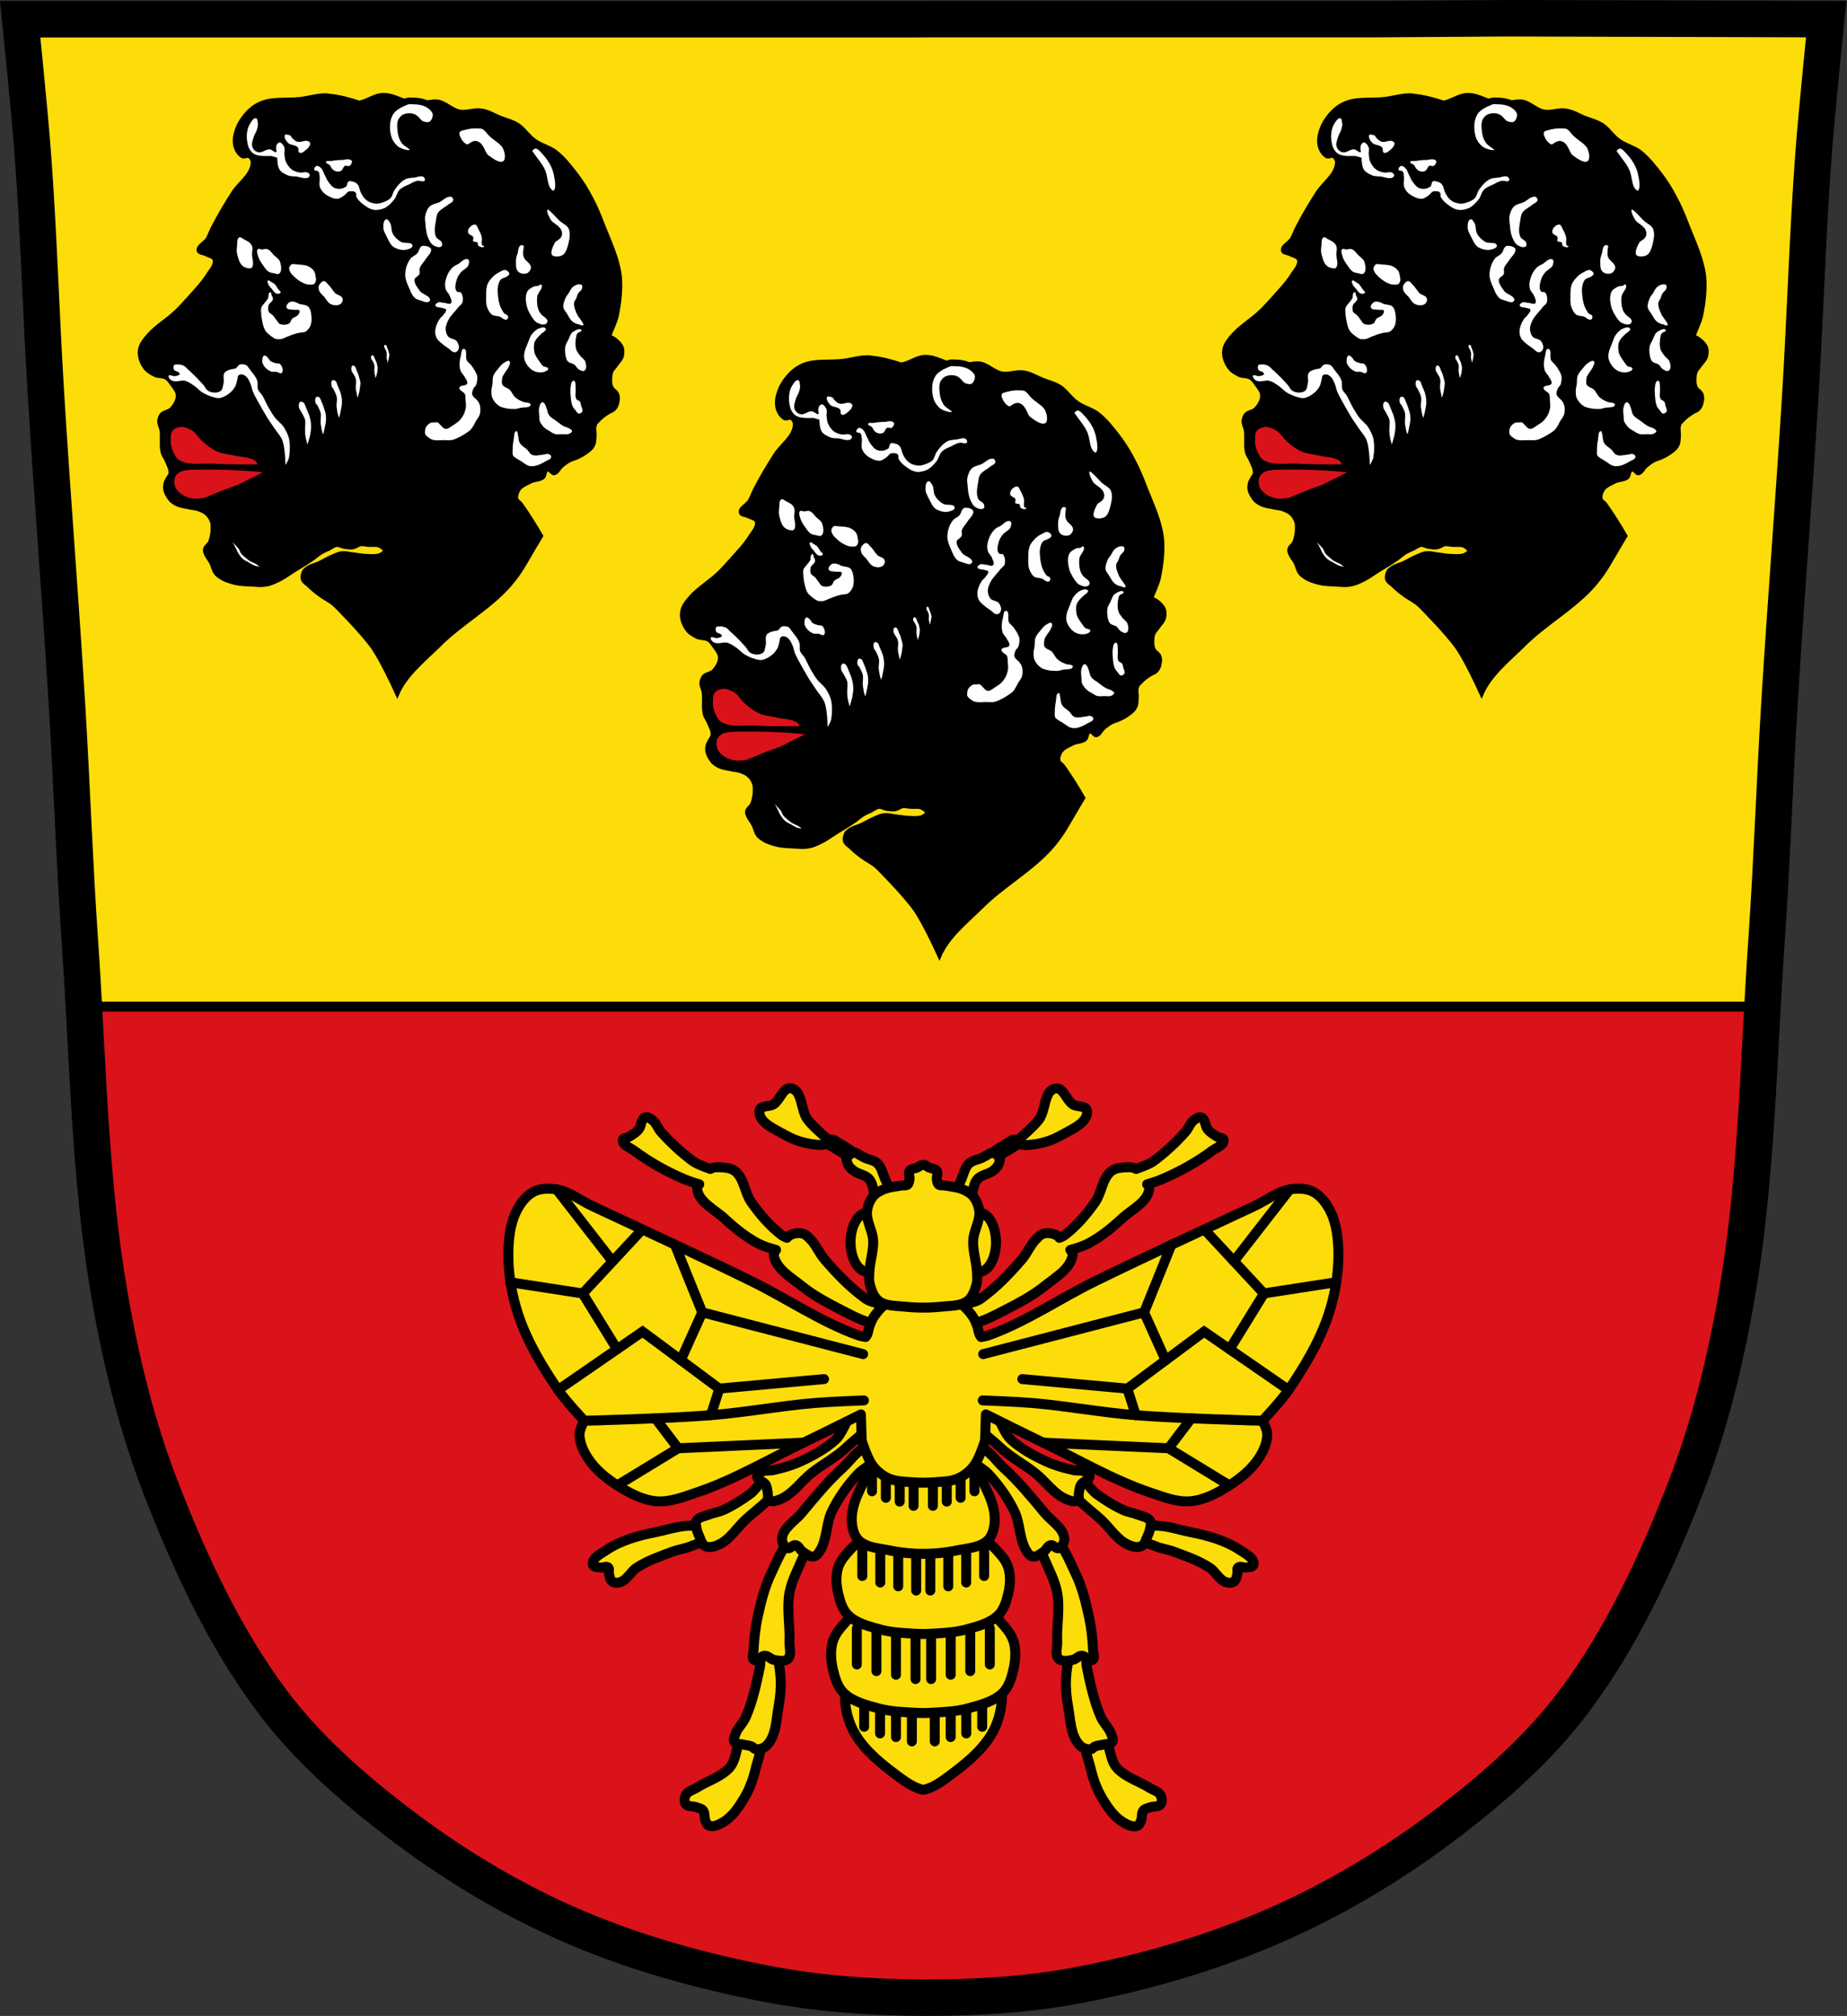 <?xml version="1.0"?>
<svg xmlns="http://www.w3.org/2000/svg" xmlns:xlink="http://www.w3.org/1999/xlink" viewBox="0 0 557 608">
<rect x="0" y="0" width="557" height="608" fill="#333333" stroke="none"/>
<g transform="translate(-65.4 -342.5)">
<path fill="#fcdd09" d="m520.2 348l-40.29.273h-133.8l-4.529.025h-270.1s2.842 27.45 3.861 41.21c1.745 23.58 2.422 47.23 3.861 70.83 1.938 31.78 4.497 63.53 6.434 95.31 1.439 23.6 2.225 47.24 3.861 70.83 2.473 35.67 2.859 71.66 8.983 106.9 3.424 19.7 8.205 39.31 15.44 57.94 8.738 22.49 19.05 44.86 33.48 64.18 10.41 13.94 23.7 25.67 37.49 36.26 15.79 12.12 32.98 22.69 51.18 30.75 19.24 8.531 39.79 14.29 60.46 18.29 15.56 3.01 31.5 4.134 47.34 4.188 15.74.054 31.61-.866 47.07-3.841 20.75-3.993 41.28-10.04 60.58-18.66 18.17-8.112 35.41-18.63 51.2-30.75 13.79-10.59 27.09-22.32 37.49-36.26 14.44-19.33 24.75-41.69 33.48-64.18 7.238-18.63 12.02-38.27 15.44-57.96 6.124-35.23 6.51-71.21 8.983-106.9 1.635-23.59 2.422-47.23 3.861-70.83 1.938-31.78 4.497-63.51 6.434-95.29 1.439-23.6 2.115-47.25 3.861-70.83 1.018-13.76 3.861-41.21 3.861-41.21l-96.02-.273"/>
<g stroke="#000">
<path stroke-linejoin="round" d="m90.7 646.1c1.61 29.2 2.791 58.48 7.793 87.25 3.424 19.7 8.206 39.31 15.44 57.94 8.738 22.49 19.05 44.86 33.48 64.19 10.41 13.94 23.7 25.67 37.49 36.26 15.79 12.12 32.98 22.69 51.18 30.75 19.24 8.531 39.79 14.29 60.46 18.29 15.56 3.01 31.5 4.134 47.34 4.188 15.74.054 31.61-.865 47.07-3.84 20.75-3.993 41.28-10.05 60.58-18.66 18.17-8.112 35.41-18.63 51.2-30.75 13.79-10.59 27.08-22.32 37.49-36.26 14.44-19.33 24.75-41.69 33.48-64.18 7.238-18.63 12.02-38.27 15.44-57.96 4.999-28.76 6.181-58.02 7.789-87.21h-506.3z" stroke-linecap="round" stroke-width="3" fill="#da121a"/>
<path stroke-width="11" fill="none" d="m520.2 348l-40.29.273h-133.8l-4.529.025h-270.1s2.842 27.45 3.861 41.21c1.745 23.58 2.422 47.23 3.861 70.83 1.938 31.78 4.497 63.53 6.434 95.31 1.439 23.6 2.225 47.24 3.861 70.83 2.473 35.67 2.859 71.66 8.983 106.9 3.424 19.7 8.205 39.31 15.44 57.94 8.738 22.49 19.05 44.86 33.48 64.18 10.41 13.94 23.7 25.67 37.49 36.26 15.79 12.12 32.98 22.69 51.18 30.75 19.24 8.531 39.79 14.29 60.46 18.29 15.56 3.01 31.5 4.134 47.34 4.188 15.74.054 31.61-.866 47.07-3.841 20.75-3.993 41.28-10.04 60.58-18.66 18.17-8.112 35.41-18.63 51.2-30.75 13.79-10.59 27.09-22.32 37.49-36.26 14.44-19.33 24.75-41.69 33.48-64.18 7.238-18.63 12.02-38.27 15.44-57.96 6.124-35.23 6.51-71.21 8.983-106.9 1.635-23.59 2.422-47.23 3.861-70.83 1.938-31.78 4.497-63.51 6.434-95.29 1.439-23.6 2.115-47.25 3.861-70.83 1.018-13.76 3.861-41.21 3.861-41.21l-96.02-.273z"/>
<g stroke-linejoin="round" transform="matrix(0.579 0 0 0.578 310.2 628)" stroke-linecap="round" stroke-width="5.19" fill="#fcdd09">
<path d="m127.7 73.96c-.234-.013-.48.002-.732.045-6.082 1.033-4.951 11.43-8.689 16.34-3.577 4.695-12.86 12.17-12.86 12.17s4.38 1.175 6.605 1.045c6.01-.35 12.15-1.896 17.38-4.867 5.56-3.157 15.04-6.918 13.91-13.21-.467-2.606-5.079-1.689-7.301-3.129-3.226-2.091-4.794-8.199-8.309-8.389zm-214 15.06c-.166.015-.331.051-.492.111-2.232.838-1.842 4.484-3.391 6.297-1.384 1.621-3.26 2.776-5.086 3.875-.99.596-2.957.313-3.148 1.453-.463 2.759 3.814 4.137 6.05 5.813 7.819 5.846 16.47 10.64 25.43 14.53 2.701 1.172 5.504 2.124 8.35 2.912-.565.371-1.063.838-1.084 1.445-.257 7.263 8.965 11.52 14.29 16.47 5.24 4.869 10.89 9.461 17.2 12.84 2.999 1.605 6.303 2.56 9.584 3.498-.044.048-.098.083-.139.135-.684.859-1.216 2.079-.969 3.148 1.624 7.01 9.172 11.22 14.77 15.74 6.595 5.32 14.29 9.15 21.8 13.08 4 2.094 8.08 4.115 12.35 5.57 2.984 1.016 6.393 3.609 9.203 2.18 2.419-1.23 4.083-4.96 3.148-7.508-1.715-4.678-9.256-3.9-13.32-6.781-8.106-5.746-15.07-13.06-21.56-20.59-2.836-3.292-4.437-7.582-7.508-10.66-1.187-1.188-2.47-2.579-4.117-2.906-2.516-.5-5.564.021-7.508 1.695-.188.162-.324.359-.439.57-1.06-.409-2.087-.865-2.951-1.539-6.127-4.78-11.32-10.81-15.74-17.2-3.35-4.838-3.581-11.84-7.992-15.74-1.608-1.42-3.915-2.033-6.05-2.18-2.283-.156-5.506-.567-7.201.75-3.286-1.306-6.872-2.387-9.51-4.383-5.877-4.446-11.34-9.495-16.23-15.02-1.648-1.863-2.384-4.544-4.359-6.05-.959-.733-2.218-1.667-3.383-1.564zm288.7 0c-1.165-.103-2.424.831-3.383 1.564-1.976 1.511-2.712 4.192-4.359 6.05-4.882 5.52-10.35 10.57-16.23 15.02-2.637 1.995-6.222 3.075-9.508 4.381-1.695-1.316-4.92-.904-7.203-.748-2.14.146-4.447.76-6.05 2.18-4.412 3.895-4.642 10.9-7.992 15.74-4.423 6.389-9.615 12.42-15.74 17.2-.864.674-1.891 1.131-2.951 1.539-.116-.211-.252-.409-.439-.57-1.944-1.674-4.991-2.196-7.508-1.695-1.648.328-2.93 1.718-4.117 2.906-3.071 3.074-4.672 7.364-7.508 10.66-6.484 7.527-13.45 14.84-21.56 20.59-4.065 2.881-11.6 2.103-13.32 6.781-.934 2.548.73 6.277 3.148 7.508 2.81 1.429 6.219-1.164 9.203-2.18 4.276-1.455 8.35-3.477 12.35-5.57 7.508-3.928 15.2-7.758 21.8-13.08 5.601-4.518 13.15-8.732 14.77-15.74.248-1.07-.285-2.289-.969-3.148-.041-.051-.095-.087-.139-.135 3.28-.938 6.585-1.893 9.584-3.498 6.306-3.375 11.96-7.967 17.2-12.84 5.324-4.947 14.55-9.206 14.29-16.47-.022-.608-.518-1.074-1.084-1.445 2.846-.788 5.648-1.74 8.35-2.912 8.956-3.887 17.61-8.685 25.43-14.53 2.241-1.675 6.518-3.053 6.05-5.813-.191-1.14-2.158-.857-3.148-1.453-1.826-1.099-3.702-2.254-5.086-3.875-1.548-1.813-1.159-5.459-3.391-6.297-.161-.061-.326-.097-.492-.111zm-105.9 17.95c-.377-.032-.786.016-1.135.064-2.413.337-4.394 2.109-6.605 3.131-2.307 1.066-5.133 1.353-6.951 3.129-2.113 2.065-2.65 5.284-3.826 7.994-1.14 2.625-2.598 5.186-3.129 7.998-.301 1.594-.988 3.581 0 4.867 1.096 1.427 3.594 2.168 5.215 1.389 4.676-2.249 2.743-10.44 6.258-14.25 2.142-2.327 5.917-2.491 8.344-4.52 1.139-.952 2.29-2.074 2.781-3.475.652-1.859 1.273-4.409 0-5.912-.228-.269-.574-.38-.951-.412z"/>
<path d="m-33.48 410.3c-6.37 2.51-4.758 13.24-9.431 18.24-4.583 4.909-11.54 6.875-17.22 10.46-1.796 1.132-4.282 1.639-5.33 3.485-.811 1.427-1.16 3.585-.205 4.92 1.119 1.566 3.737.955 5.535 1.64 1.2.457 2.679.641 3.485 1.64 1.145 1.419.493 3.662 1.23 5.33.437.988.832 2.291 1.845 2.665 2.519.931 5.512-.629 7.791-2.05 4.522-2.82 7.706-7.53 10.46-12.1 2.914-4.837 4.866-10.29 6.15-15.78 1.248-5.344 4.398-11.78 1.435-16.4-1.097-1.71-3.85-2.795-5.74-2.05z"/>
</g>
<g>
<g stroke-width="3">
<g fill="#fcdd09">
<g stroke-linejoin="round" stroke-linecap="round">
<path d="m295.8 836.4c-2.178 2.071-.637 5.984-1.254 8.925-1.07 5.094-2.157 10.26-4.232 15.03-.803 1.847-2.465 3.268-3.135 5.167-.263.745-.744 1.686-.314 2.348.504.775 1.77.546 2.664.783.882.233 1.833.25 2.664.626.409.186.652.722 1.097.783 1.212.165 2.609-.363 3.448-1.253 2.766-2.933 2.718-7.624 3.448-11.59.503-2.728.763-5.528.627-8.298-.149-3.02-.669-6.04-1.567-8.925-.41-1.316-.531-3.067-1.724-3.758-.499-.289-1.306-.241-1.724.157z"/>
<path d="m306.3 804.9c-4.323 2.27-6.174 7.667-8.307 12.06-2.01 4.134-3.122 8.672-4.092 13.17-.696 3.231-1.088 6.538-1.219 9.84-.042 1.046-.738 2.564.138 3.139.981.644 2.118-1.297 3.291-1.253.981.037 1.699 1.074 2.664 1.253 1.391.257 3.224.678 4.232-.313 1.234-1.212.392-3.439.47-5.167.222-4.901-.876-9.892 0-14.72.637-3.51 2.373-6.734 3.762-10.02.763-1.807 2.46-3.363 2.508-5.323.024-.959-.299-2.128-1.097-2.662-.651-.435-1.657-.364-2.351 0z"/>
</g>
<path d="m328.5 778.6c-3.769-.152-6.295 4.202-9.09 6.732-4.496 4.07-8.349 8.804-12.22 13.46-2.097 2.521-5.787 4.555-5.956 7.828-.056 1.1.678 2.471 1.724 2.818.801.266 1.521-1.094 2.351-.939.982.182 1.358 1.492 2.195 2.036 1 .65 2.115 1.609 3.291 1.409.839-.142 1.428-1 1.881-1.722 2.208-3.508 1.799-8.169 3.605-11.9 1.994-4.119 4.703-7.937 7.837-11.27 1.324-1.409 3.142-2.271 4.545-3.601.859-.815 2.427-1.481 2.351-2.662-.072-1.107-1.398-2.147-2.508-2.192z"/>
<g stroke-linejoin="round" stroke-linecap="round">
<path d="m396.8 865.2c3.686 1.451 2.754 7.655 5.458 10.55 2.652 2.838 6.679 3.975 9.966 6.04 1.039.654 2.478.948 3.085 2.01.469.825.671 2.073.119 2.844-.648.905-2.163.552-3.203.948-.694.264-1.55.371-2.02.948-.663.82-.285 2.117-.712 3.081-.253.571-.481 1.324-1.068 1.541-1.458.538-3.19-.364-4.509-1.185-2.617-1.63-4.46-4.353-6.05-6.995-1.686-2.796-2.816-5.947-3.559-9.126-.722-3.09-2.545-6.811-.83-9.481.635-.989 2.228-1.616 3.322-1.185z"/>
<path d="m391.9 836.4c2.178 2.071.637 5.984 1.254 8.925 1.07 5.094 2.157 10.26 4.232 15.03.803 1.847 2.465 3.268 3.135 5.167.263.745.744 1.686.314 2.348-.504.775-1.77.546-2.664.783-.882.233-1.833.25-2.664.626-.409.186-.652.722-1.097.783-1.212.165-2.609-.363-3.448-1.253-2.766-2.933-2.718-7.624-3.448-11.59-.503-2.728-.763-5.528-.627-8.298.149-3.02.669-6.04 1.567-8.925.41-1.316.531-3.067 1.724-3.758.499-.289 1.306-.241 1.724.157z"/>
<path d="m381.4 804.9c4.323 2.27 6.174 7.667 8.307 12.06 2.01 4.134 3.122 8.672 4.092 13.17.696 3.231 1.088 6.538 1.219 9.84.042 1.046.738 2.564-.138 3.139-.981.644-2.118-1.297-3.291-1.253-.981.037-1.699 1.074-2.664 1.253-1.391.257-3.224.678-4.232-.313-1.234-1.212-.392-3.439-.47-5.167-.223-4.901.876-9.892 0-14.72-.637-3.51-2.373-6.734-3.762-10.02-.763-1.807-2.46-3.363-2.508-5.323-.024-.959.299-2.128 1.097-2.662.651-.435 1.657-.364 2.351 0z"/>
</g>
<path d="m359.1 778.6c3.769-.152 6.295 4.202 9.09 6.732 4.496 4.07 8.349 8.804 12.22 13.46 2.097 2.521 5.787 4.555 5.956 7.828.056 1.1-.678 2.471-1.724 2.818-.801.266-1.521-1.094-2.351-.939-.982.182-1.358 1.492-2.195 2.036-1 .65-2.115 1.609-3.291 1.409-.839-.142-1.428-1-1.881-1.722-2.208-3.508-1.799-8.169-3.605-11.9-1.994-4.119-4.703-7.937-7.837-11.27-1.324-1.409-3.142-2.271-4.545-3.601-.859-.815-2.427-1.481-2.351-2.662.072-1.107 1.398-2.147 2.508-2.192z"/>
<g stroke-linejoin="round">
<path stroke-linecap="round" d="m278.4 804c-4.196-2.898-10.29-.383-15.29.603-5.183 1.021-10.5 2.484-14.89 5.427-1.655 1.111-4.5 2.488-4.02 4.421.188.761 1.44.668 2.213.804.793.139 1.815-.536 2.415 0 .452.405.049 1.222.201 1.809.218.843.301 1.899 1.01 2.412.652.475 1.648.454 2.414.201 2.121-.7 3.15-3.218 5.03-4.421 3.337-2.136 7.146-3.454 10.86-4.824 1.772-.652 3.697-.864 5.432-1.608 1.85-.793 4.517-1.135 5.231-3.02.226-.594-.08-1.447-.604-1.809z"/>
<path d="m301.4 788.7c-.484-1.155-2.4-1.282-3.622-1.01-2.689.609-4.01 3.807-6.238 5.427-2.531 1.837-5.197 3.537-8.05 4.824-1.411.637-2.992.825-4.427 1.407-1.25.507-2.912.662-3.622 1.809-.388.627-.118 1.483 0 2.211.136.837.451 1.642.805 2.412.49 1.065.762 2.489 1.811 3.02 1.205.604 2.796.152 4.02-.402 3.504-1.58 5.592-5.271 8.448-7.838 2.05-1.842 4.257-3.511 6.238-5.427.92-.891 1.863-1.778 2.616-2.815.811-1.116 2.545-2.345 2.01-3.618z"/>
<g stroke-linecap="round">
<path d="m325.5 766.6c-4.363.479-4.958 7.349-8.249 10.25-3.071 2.705-6.739 4.729-10.46 6.432-2.623 1.2-5.431 1.996-8.249 2.613-1.056.231-2.232-.04-3.219.402-.651.292-1.586.695-1.61 1.407-.041 1.231 2.01 1.541 2.616 2.613.409.721.429 1.602.604 2.412.158.732-.188 1.749.402 2.211.847.662 2.22.196 3.219-.201 3.894-1.547 6.363-5.452 9.658-8.04 3.544-2.782 7.648-4.887 10.86-8.04 2.901-2.844 7.931-5.616 7.444-9.647-.154-1.278-1.738-2.553-3.02-2.412z"/>
<path d="m409.2 804c4.196-2.896 10.29-.383 15.29.603 5.183 1.021 10.5 2.484 14.89 5.427 1.655 1.111 4.502 2.488 4.02 4.422-.188.761-1.44.668-2.213.804-.793.139-1.815-.536-2.414 0-.453.405-.049 1.222-.201 1.809-.218.843-.302 1.899-1.01 2.412-.653.475-1.648.454-2.414.201-2.12-.7-3.149-3.218-5.03-4.422-3.337-2.136-7.146-3.454-10.86-4.824-1.772-.653-3.697-.863-5.433-1.608-1.85-.794-4.516-1.135-5.232-3.01-.226-.594.08-1.448.604-1.809z"/>
</g>
<path d="m386.3 788.7c.484-1.155 2.4-1.282 3.622-1 2.689.609 4.01 3.808 6.238 5.427 2.531 1.837 5.197 3.537 8.05 4.824 1.411.637 2.992.825 4.427 1.407 1.251.508 2.911.662 3.622 1.809.388.627.118 1.483 0 2.211-.136.837-.45 1.642-.805 2.412-.49 1.065-.762 2.489-1.811 3.01-1.205.604-2.795.152-4.02-.402-3.501-1.58-5.592-5.271-8.451-7.838-2.05-1.842-4.257-3.51-6.238-5.427-.92-.89-1.863-1.778-2.616-2.814-.811-1.116-2.545-2.345-2.01-3.618z"/>
<g stroke-linecap="round">
<path d="m362.2 766.6c4.362.479 4.957 7.351 8.249 10.25 3.071 2.706 6.739 4.729 10.46 6.432 2.623 1.2 5.431 1.996 8.249 2.613 1.056.231 2.233-.04 3.219.402.65.291 1.586.695 1.609 1.407.041 1.231-2.01 1.541-2.616 2.613-.409.721-.429 1.602-.604 2.412-.158.732.188 1.752-.402 2.211-.847.662-2.22.196-3.219-.201-3.894-1.547-6.363-5.453-9.658-8.04-3.544-2.782-7.648-4.886-10.86-8.04-2.899-2.843-7.93-5.616-7.445-9.647.154-1.278 1.736-2.552 3.02-2.412z"/>
<path d="m321 850.3s-.892 3.143-.792 4.743c.23 3.678 1.258 7.44 3.166 10.59 3.166 5.232 8.216 9.176 13.14 12.81 2.127 1.57 4.402 3.142 6.968 3.795.249.064.521.064.77 0 2.563-.653 4.838-2.225 6.968-3.795 4.921-3.632 9.971-7.579 13.14-12.81 1.909-3.154 2.936-6.916 3.166-10.59.1-1.6-.791-4.743-.791-4.743l-22.86 4.253z"/>
</g>
</g>
</g>
<g stroke-linejoin="round" stroke-linecap="round">
<g fill="none">
<path d="m330.8 865.3v-12.41"/>
<path d="m335.6 866.4v-12.41"/>
<path d="m340.4 867.7v-12.41"/>
<path d="m326 863.3v-10.93"/>
<path d="m356.8 865.3v-12.41"/>
<path d="m352.1 866.4v-12.41"/>
<path d="m347.3 867.7v-12.41"/>
<path d="m361.6 863.3v-10.93"/>
</g>
<path fill="#fcdd09" d="m328.4 827.5c-.873.017-1.734.129-2.572.379-2.798.835-4.883 3.183-6.716 5.325-1.207 1.412-2.249 3.045-2.686 4.804-.666 2.68-.418 5.564.224 8.249.586 2.449 1.37 5.093 3.245 6.892 2.676 2.567 6.723 3.597 10.41 4.595 3.791 1.027 7.812 1.13 11.75 1.357 1.163.067 2.338.067 3.501 0 3.939-.227 7.961-.33 11.75-1.357 3.686-.998 7.733-2.028 10.41-4.595 1.875-1.799 2.659-4.443 3.245-6.892.642-2.685.89-5.57.224-8.249-.437-1.759-1.479-3.392-2.686-4.804-1.833-2.143-3.918-4.489-6.716-5.325-3.352-1-7.06.22-10.52.835-2.373.423-5.165.438-7.459 1.162-2.293-.726-5.086-.741-7.459-1.162-2.593-.462-5.328-1.265-7.948-1.215z"/>
<g fill="none">
<path d="m329.7 846.5v-12.41"/>
<path d="m335.6 847.6v-12.41"/>
<path d="m341.5 848.9v-12.41"/>
<path d="m323.8 844.5v-10.93"/>
<path d="m358 846.5v-12.41"/>
<path d="m352.1 847.6v-12.41"/>
<path d="m346.2 848.9v-12.41"/>
<path d="m363.9 844.5v-10.93"/>
</g>
<path fill="#fcdd09" d="m329.3 806c-.822.016-1.633.12-2.421.351-2.634.774-4.598 2.947-6.323 4.93-1.137 1.307-2.118 2.819-2.529 4.448-.627 2.481-.394 5.152.211 7.638.552 2.267 1.29 4.716 3.056 6.383 2.52 2.377 6.33 3.33 9.801 4.254 3.569.95 7.356 1.046 11.07 1.256 1.097.062 2.2.062 3.296 0 3.71-.21 7.496-.306 11.07-1.256 3.471-.924 7.282-1.877 9.801-4.254 1.766-1.666 2.504-4.113 3.056-6.383.605-2.485.838-5.157.211-7.638-.411-1.629-1.392-3.141-2.529-4.448-1.726-1.984-3.689-4.156-6.323-4.93-3.156-.927-6.65.203-9.908.774-2.234.391-4.864.405-7.02 1.077-2.159-.672-4.789-.686-7.02-1.077-2.441-.428-5.02-1.171-7.484-1.124z"/>
</g>
</g>
<g stroke-linejoin="round" transform="matrix(0.579 0 0 0.578 310.2 628)" stroke-linecap="round" stroke-width="5.19" fill="none">
<path d="m35.69 331.8v-21.47"/>
<path d="m45.04 333.8v-21.47"/>
<path d="m54.39 336v-21.47"/>
<path d="m26.34 328.4v-18.91"/>
<path d="m80.44 331.8v-21.47"/>
<path d="m71.1 333.8v-21.47"/>
<path d="m61.75 336v-21.47"/>
<path d="m89.79 328.4v-18.91"/>
</g>
<g stroke-linecap="round">
<path stroke-linejoin="round" stroke-width="3" fill="#fcdd09" d="m337.6 782.5c-2.227-.024-4.442.362-6.335 1.125-3.681 1.483-5.53 5.888-7.163 9.503-1.222 2.705-2.06 5.766-1.791 8.724.172 1.881.74 3.968 2.126 5.255 2.411 2.239 6.18 2.346 9.402 3.02 3.273.684 6.637 1.014 9.981 1.014s6.707-.33 9.981-1.014c3.222-.673 6.991-.78 9.402-3.02 1.385-1.286 1.954-3.373 2.126-5.255.27-2.955-.569-6.02-1.791-8.724-1.633-3.614-3.484-8.02-7.163-9.503-3.726-1.502-8.704-1.538-12.56.138-1.895-.826-4.063-1.24-6.22-1.263z"/>
<g stroke-width="5.19" fill="none" transform="matrix(0.579 0 0 0.578 310.2 628)">
<path d="m38.6 287.6v-19.52"/>
<path d="m45.81 289.6v-21.47"/>
<path d="m53.03 291.8v-21.47"/>
<path d="m31.38 284.2v-11.14"/>
<path d="m77.54 287.6v-19.52"/>
<path d="m70.32 289.6v-21.47"/>
<path d="m63.1 291.8v-21.47"/>
<path d="m84.76 284.2v-11.14"/>
</g>
</g>
<g stroke-width="3">
<path stroke-linejoin="round" fill="#fcdd09" d="m230.6 701c-1.491 0-2.978.273-4.265.936-2.352 1.212-4.08 3.58-5.243 5.954-1.852 3.774-2.321 8.181-2.383 12.38-.093 6.432 1.042 12.95 3.098 19.05 2.701 8.01 7.173 15.39 11.92 22.38 2.277 3.357 7.867 9.285 7.867 9.285s-1.432 2.617-1.431 4.047c0 2.611 1.181 5.203 2.622 7.381 2.203 3.327 5.448 5.959 8.82 8.094 3.551 2.251 7.491 4.396 11.68 4.763 4.13.362 8.228-1.299 12.16-2.62 11.22-3.771 21.51-9.886 32.18-15 5.834-2.795 17.4-8.572 17.4-8.572l.238 7.857s1.649 5.421 3.338 7.62c1.238 1.613 2.905 2.985 4.768 3.81 2.244.995 4.823.981 7.271 1.178 2.144.172 4.309.172 6.453 0 2.447-.197 5.03-.183 7.271-1.178 1.86-.825 3.529-2.197 4.767-3.81 1.689-2.2 3.338-7.62 3.338-7.62l.238-7.857s11.57 5.777 17.4 8.572c10.67 5.115 20.96 11.23 32.18 15 3.929 1.32 8.03 2.981 12.16 2.62 4.189-.367 8.131-2.513 11.68-4.763 3.372-2.137 6.618-4.769 8.82-8.094 1.442-2.178 2.621-4.77 2.621-7.381 0-1.431-1.431-4.047-1.431-4.047s5.59-5.929 7.867-9.285c4.746-6.995 9.217-14.38 11.92-22.38 2.056-6.096 3.192-12.62 3.099-19.05-.061-4.202-.532-8.608-2.384-12.38-1.163-2.373-2.893-4.742-5.243-5.954-2.059-1.061-4.628-1.098-6.912-.715-3.891.654-7.155 3.325-10.73 5-15.99 7.501-32.05 14.86-47.91 22.62-10.88 5.325-21.01 12.35-32.42 16.43-.69.247-2.145.476-2.145.476s-.344-.456-.46-.715c-.372-.827-.406-1.774-.732-2.62-.447-1.162-.912-2.348-1.669-3.334-1.163-1.517-2.502-3.13-4.29-3.809-6.395-2.428-14.12-2.428-20.52 0-1.789.679-3.127 2.292-4.291 3.809-.756.986-1.222 2.175-1.669 3.334-.326.846-.359 1.793-.73 2.62-.116.258-.461.715-.461.715s-1.455-.23-2.144-.476c-11.41-4.082-21.54-11.11-32.42-16.43-15.86-7.763-31.92-15.12-47.91-22.62-3.571-1.675-6.836-4.346-10.73-5-.857-.144-1.754-.228-2.649-.221z"/>
<g stroke-linecap="round" fill="none">
<path d="m241.6 771s25.5-.653 38.2-1.679c10.41-.841 20.72-2.778 31.13-3.668 4.991-.426 15.01-.797 15.01-.797"/>
<path d="m263 770.2l6.892 9.101-18.29 11.16"/>
<path d="m269.9 779.3l37.73-1.7"/>
<path d="m233.7 761.7l25.48-17.59 23.15 17.22-2.554 7.973"/>
<path d="m282.3 761.3l31.61-2.87"/>
<path d="m270.7 752.7l6.465-14.35"/>
<path d="m325.7 750.9l-48.53-12.6-8.27-20.48"/>
<path d="m259.1 713.3l-17.97 19.33 10.35 16.79"/>
<path d="m241.1 732.6l-21.82-3.369"/>
<path d="m250.1 722.9l-16.9-21.75"/>
<path d="m446.1 771s-25.5-.653-38.2-1.679c-10.41-.841-20.72-2.778-31.13-3.668-4.991-.426-15.01-.797-15.01-.797"/>
<path d="m424.7 770.2l-6.892 9.101 18.29 11.16"/>
<path d="m417.8 779.3l-37.73-1.7"/>
<path d="m454 761.7l-25.48-17.59-23.15 17.22 2.554 7.973"/>
<path d="m405.3 761.3l-31.61-2.87"/>
<path d="m416.9 752.7l-6.465-14.35"/>
<path d="m361.9 750.9l48.53-12.6 8.27-20.48"/>
<path d="m428.6 713.3l17.97 19.33-10.35 16.79"/>
<path d="m446.5 732.6l21.82-3.369"/>
<path d="m437.5 722.9l16.9-21.75"/>
</g>
<path stroke-linejoin="round" fill="#fcdd09" d="m303.5 670.7c-2.034.109-2.942 3.64-4.809 4.849-1.286.833-3.955.302-4.225 1.808-.653 3.638 4.831 5.81 8.05 7.638 3.03 1.718 6.584 2.611 10.06 2.814 1.288.075 3.823-.604 3.823-.604s-5.375-4.32-7.445-7.03c-2.164-2.837-1.509-8.848-5.03-9.446-.146-.025-.288-.034-.423-.027zm18.07 19.08c-.218.019-.418.083-.55.238-.737.869-.377 2.343 0 3.417.284.809.95 1.459 1.609 2.01 1.405 1.173 3.59 1.268 4.829 2.613 2.034 2.207.914 6.938 3.621 8.241.938.451 2.384.021 3.02-.804.572-.744.174-1.892 0-2.814-.307-1.626-1.151-3.106-1.81-4.623-.681-1.567-.991-3.429-2.214-4.622-1.052-1.027-2.688-1.193-4.02-1.808-1.28-.59-2.427-1.615-3.823-1.81-.202-.028-.439-.056-.657-.037z"/>
</g>
<g stroke-width="5" stroke-linecap="round" fill="none">
<path d="m316.4 687.2l4.627 2.814"/>
<path d="m371.2 687.2l-4.628 2.814"/>
</g>
</g>
<g stroke-linejoin="round" stroke-width="3" fill="#fcdd09">
<path stroke-linecap="round" d="m327.1 708.2a5.193 8.953 0 0 0 -5.193 8.954 5.193 8.953 0 0 0 5.193 8.953 5.193 8.953 0 0 0 5.193 -8.953 5.193 8.953 0 0 0 -5.193 -8.954zm33.47 0a5.193 8.953 0 0 0 -5.193 8.954 5.193 8.953 0 0 0 5.193 8.953 5.193 8.953 0 0 0 5.193 -8.953 5.193 8.953 0 0 0 -5.193 -8.954z"/>
<path d="m343.8 693.8c-.679 0-1.23.575-1.849.853-.755.339-1.823.303-2.276.996-.467.713.148 1.718 0 2.558-.096.546-.14 1.211-.569 1.563-.482.395-1.237.171-1.85.284-1.827.339-3.737.458-5.446 1.187-1.142.488-2.307 1.118-3.09 2.082-1.032 1.271-1.703 2.92-1.85 4.548-.269 2.989 1.718 5.816 1.85 8.811.141 3.194-1.01 6.328-1.138 9.522-.05 1.231-.185 2.506.142 3.695.5 1.819 1.193 3.841 2.704 4.974 2.135 1.601 5.171 1.419 7.826 1.705 3.678.396 7.419.396 11.09 0 2.655-.286 5.691-.104 7.826-1.705 1.51-1.133 2.203-3.154 2.703-4.974.326-1.189.193-2.463.143-3.695-.128-3.194-1.278-6.329-1.138-9.522.132-2.998 2.118-5.822 1.849-8.811-.146-1.63-.817-3.277-1.849-4.548-.783-.964-1.948-1.594-3.09-2.082-1.708-.73-3.62-.848-5.447-1.187-.613-.114-1.367.111-1.849-.284-.429-.352-.473-1.017-.569-1.563-.148-.84.467-1.844 0-2.558-.453-.693-1.521-.656-2.276-.996-.619-.278-1.171-.853-1.85-.853z"/>
</g>
</g>
<g id="a" transform="translate(794.3 -34.96)">
<path d="m-613.4 406c-2.5 0-4.7 1.9-7.2 2.3-3-1-6-1.8-9.2-2.1-.3-.1-.7-.1-1-.1-2.5 0-5 .8-7.5 1.1-4.2.5-8.7-.3-12.4 1.5-2.6 1.2-4.6 3.5-6 5.9-1 2-1.8 4.3-1.4 6.5.2 1.4 1.1 2.9 2.3 3.6.6.3 1.5-.4 2.1 0s1 1.3.9 2c-.3 3.6-4 5.9-5.9 8.9-2.1 3.3-4.1 6.6-5.9 10.1-.7 1.2-1.1 2.6-1.8 3.8-.8 1.3-3 2.1-2.7 3.6.2.8 1.6.7 2.4 1.2.8.4 2.1.6 2.4 1.4.5 1.7-1.2 3.3-2.1 4.8-1.6 2.5-3.7 4.6-5.6 6.8-1.3 1.4-2.5 2.8-3.9 4.1-2.6 2.5-5.9 4.4-8.3 7.1-1.1 1.3-2.4 2.8-2.6 4.5-.3 1.8.4 3.8 1.5 5.3.7 1.1 2 1.8 3.2 2.4 1 .4 2.3.2 3.3.8.8.5 1.4 1.5 2 2.3.6.9 1.4 1.8 1.4 2.9.1 1.4-.8 2.9-1.8 4-.8.9-2.4.9-3.1 1.8-.4.5-.6 1.3-.7 1.9 0 1 .5 1.9.7 2.8.3 2.3-.2 4.7.4 6.9.3.9.9 1.6 1.2 2.4.5 1.2 1.2 2.4 1.1 3.7 0 .4-.4.8-.6 1.2-.3.6-.8 1.2-.9 1.9-.2.7-.2 1.5 0 2.2.3 1 .9 1.9 1.5 2.7.5.6 1.2 1 1.9 1.4 1.1.5 2.3.7 3.4.9 1.1.3 2.2.3 3.1.6 1 .4 1.9.7 2.6 1.4.7.6 1.2 1.5 1.5 2.3.2.6.2 1.2.2 1.8 0 .8 0 1.5-.2 2.2-.1.8-.3 1.5-.6 2.2-.4.8-1.4 1.3-1.5 2.2-.1.5.2 1 .3 1.4.4.9 1.1 1.7 1.6 2.6.5 1 .7 2.3 1.4 3.2.6.8 1.4 1.2 2.2 1.7 1.2.6 2.5 1 3.8 1.3 1.8.4 3.7.4 5.5.5 1.2.1 2.4.2 3.5 0 1.6-.2 3-.9 4.4-1.6 1.2-.6 2.3-1.4 3.4-2.1 1.9-1.3 3.9-2.3 5.7-3.6 1.2-.7 2.2-1.7 3.3-2.4.7-.4 1.5-.8 2.3-1.1.8-.4 1.6-1.1 2.5-1.2.8 0 1.5.5 2.3.6.9.1 1.8.3 2.6.1.8-.1 1.5-.8 2.3-.9s1.6.2 2.5.2c1.1.1 2.3-.2 3.2.3.6.3 1.4.8 1.4 1.4-.1.6-.8.9-1.4 1.2-1.4.5-3.1.2-4.6.2-1.1-.1-2.1-.3-3.1-.4-1.2-.1-2.3-.5-3.4-.4-1.1 0-2 .5-3 .9-1.5.6-2.9 1.5-4.4 2.2-1 .4-2.1.7-3 1.2-.5.4-1.1.7-1.4 1.2-.4.8-.6 1.7-.4 2.5.3.8 1 1.2 1.6 1.7 1.1 1.1 2.2 2 3.4 2.9 1.3 1 2.8 1.7 4.1 2.7.4.3 1.1 1 1.1 1s7.9 7.9 11.1 12.5c2.4 3.6 5.5 10 7.3 14 2.4-5.8 7.9-10.2 12.5-14.7 6.6-6.7 15.3-11.3 21.5-18.4 3.8-4.5 4.3-6.2 9.5-14.8-1.9-3.3-3.9-6.5-6.1-9.6-.4-.6-1.2-.9-1.4-1.6-.2-.9.2-2 .7-2.8.9-1.2 2.4-1.7 3.7-2.4 1.2-.5 2.6-.4 3.6-1.2.7-.6.4-2.1 1.3-2.3.7-.3 1.3 1.2 2 1.1 1.1-.2 1.5-1.6 2.4-2.3.7-.5 1.3-1.1 2.1-1.5.9-.5 2-.7 2.9-1.2.9-.4 1.7-.9 2.5-1.5.7-.5 1.5-1.1 1.9-2 .5-.8.4-1.8.5-2.8.1-1.1-.3-2.3.1-3.4.1-.5.6-.9 1-1.3.9-1 2-1.8 3.2-2.5.4-.3 1.1-.4 1.4-.8.7-.6 1.1-1.5 1.2-2.4.2-.8.2-1.6-.1-2.3-.3-.8-1.3-1.2-1.7-2-.3-.6-.4-1.3-.4-1.9 0-.9 0-1.9.3-2.7.2-.6.7-1.1 1.1-1.6.7-1.1 1.7-1.9 2.1-3.1.2-.9.3-1.9 0-2.7-.3-.9-1-1.6-1.7-2.2-.6-.6-1.4-.9-2.1-1.3.8-2 1.8-4 2.3-6.1.8-3.9 1.3-8.1.9-12.1-.7-5.4-3.1-10.3-5.1-15.4-1.1-2.9-2.3-5.8-3.8-8.5-1.2-2.3-2.6-4.5-4.1-6.5-2-2.6-4-5.2-6.5-7.1-1.9-1.4-4.3-1.9-6.2-3.3-1.9-1.3-3.1-3.4-5-4.7-1.7-1.1-3.8-1.6-5.6-2.3-1.8-.8-3.5-1.8-5.4-2.1-2.2-.4-4.5.7-6.7.3-2.4-.5-4.2-2.6-6.5-3-2.3-.3-4.6.8-6.8.6-3.4-.3-6.4-2.7-9.7-2.6z" stroke="#000"/>
<path id="c" fill="#da121a" d="m-674.3 506.2c-.9.1-1.9.4-2.5 1.1-.6.6-.6 1.7-.6 2.6-.1 1.1.1 2.3.5 3.3.5 1.1 1 2.4 2 3 3 1.8 6.9.9 10.4 1.1 4.4.3 13.3.2 13.3.2s-.4-.8-.8-1.1c-1.8-1.2-4.3-1-6.4-1.6-1.8-.4-3.7-.5-5.3-1.3-1.5-.7-2.8-1.7-4-2.8-1.2-1-2-2.6-3.3-3.4-1-.6-2.1-1.1-3.3-1.1m8.9 12.9h-3.2c-1.8.1-3.7-.1-5.5.5-.7.3-1.4.7-1.8 1.4-.4.6-.5 1.5-.4 2.3.1.9.5 1.7 1.1 2.3.9 1 2.2 1.7 3.5 2 1.4.4 2.9.3 4.4 0 .9-.2 1.7-.7 2.5-1 1.3-.5 2.5-1 3.7-1.5 1.3-.5 2.6-.9 3.9-1.4 1.3-.6 2.5-1.3 3.8-1.9l3.8-1.9s-4.2-.4-6.3-.5c-3.2-.2-6.3-.3-9.5-.3"/>
<g fill="#fff">
<path d="m-651.8 413.1c-.7 0-1.2.9-1.6 1.5-.6.9-.9 1.9-1 2.9-.2 1.4 0 2.9.4 4.2.3.7.7 1.4 1.3 1.9s1.4.7 2.1.8c1.1.2 2.3.1 3.4.1.6.1 1.3.4 1.9.5v.2c.1 1.2.1 2.4.7 3.4.5.8 1.5 1.3 2.4 1.7.8.4 1.8.3 2.8.4 1.1.2 2.5.8 3.5.3.2-.2.5-.5.4-.8 0-.3-.4-.6-.7-.7-.6-.3-1.5.1-2.2 0-.9-.1-1.8-.4-2.5-.9-.8-.6-1.4-1.5-1.8-2.4-.3-.6-.3-1.3-.4-2-.2-.9.3-1.8-.2-2.6-.2-.5-.8-1.2-1.3-1.2-.1 0-.2 0-.2.1-1 .4-.9 1.7-.7 2.9-.2 0-.3-.1-.5-.1-.5-.2-1-.7-1.5-.8-1.2-.1-2.3 1.1-3.4.9-.8-.1-1.5-.7-1.8-1.4-.5-1 0-2.2.3-3.2.2-.8.8-1.5 1-2.3.2-.7.4-1.4.2-2.1 0-.5-.1-1.2-.5-1.3h-.1"/>
<path id="d" d="m-642.7 418c-.1 0-.2 0-.2.1-.5.7.2 1.7.8 2.4.7.8 2.3.6 3 1.4.4.4 0 1.4.5 1.6.8.4 1.8-.7 2.5-1.3.4-.5.9-1.1.7-1.6 0-.3-.4-.5-.7-.6-1-.3-2.1.5-3.1.2-.6-.1-1-.6-1.5-1-.3-.3-.4-.7-.7-.9-.3-.1-.6-.2-.8-.2s-.4-.1-.5-.1"/>
<path d="m-624.1 425.5c-.5 0-1.1.2-1.5.2-1.1 0-2.2.1-3.3.3-.6.1-1.6-.2-1.7.3s.8.6 1.1.9.4.8.7 1.1.5.6.9.7c.6.3 1.3.3 1.8 0 .6-.2.6-1.2 1.2-1.5.4-.2 1 .2 1.4 0 .4-.3.9-1 .7-1.5-.3-.4-.7-.5-1.3-.5"/>
<path id="e" d="m-633.3 427.5c-.1 0-.2 0-.3.1-.3.2-.7.7-.5 1.1s.9.1 1.2.5c.4.4.3 1.1.4 1.6.1 1.2-.3 2.4.2 3.4.4.9 1.1 1.6 1.9 2.1 1 .6 2.2 1.2 3.4 1.1.7-.1 1.3-.6 1.9-1 .5-.3.8-1 1.4-1.2.6-.1 1.5-.2 2 .3.4.3.1 1 .3 1.4.8 1.4 2.2 2.4 3.5 3.2.7.4 1.4.6 2.2.7.9 0 1.9-.2 2.8-.6 1.2-.6 2.1-1.6 2.9-2.6.7-.8.8-2.1 1.6-2.9s1.9-1.2 3-1.7c.7-.4 1.5-.8 2.3-1 .7-.2 1.8.5 2.3-.1.2-.3-.1-.9-.4-1.1-.7-.4-1.7 0-2.6.2-1 .1-2.1.1-3 .6-1.2.7-2.2 1.8-3 3-.6.7-.7 1.9-1.3 2.6-.5.5-1.1.8-1.8 1.1-.8.3-1.6.6-2.5.6-1.1-.1-2.2-.4-3-1.1-.7-.5-1.2-1.3-1.6-2.1-.5-.9-.5-2-1.1-2.7-.3-.3-.7-.6-1.2-.7s-1.1-.4-1.5-.1c-.5.3-.3 1.1-.7 1.5-.8.6-2 .9-3 .6-1.1-.2-1.9-1.3-2.5-2.2-.5-.6-.6-1.3-1-1.9-.4-.9-.7-1.9-1.5-2.4-.2-.2-.5-.3-.8-.3"/>
<path d="m-593.3 436.8c-1.1 0-2.1 1.2-3.2 1.7-1 .4-2.1.5-2.9 1.3-.7.7-1.1 1.9-1.3 2.9-.1.7 0 1.4.1 2.2.1 1.3.2 2.7.7 4 .4 1 .9 2.1 1.8 2.6.7.4 1.8.8 2.4.2.3-.2.1-.8 0-1.2-.4-.7-1.4-.9-1.7-1.6-.7-1.5-.3-3.4 0-5.1.1-.7.2-1.6.6-2.2.7-1 1.9-1.5 2.9-2.3.5-.5 1.5-.7 1.7-1.5 0-.3-.2-.8-.6-1h-.5"/>
<path id="f" d="m-612.3 443.6h-.1c-.8.2-.9 1.4-.9 2.2-.1 1.1.6 2.2 1.1 3.2s1 2.2 1.9 2.9c1.1.7 2.5 1.1 3.8.9.8-.2 2.1-.5 2-1.3-.2-1.2-2.5-.5-3.5-1.1s-1.9-1.4-2.4-2.4c-.6-.9-.3-2.2-.8-3.2-.3-.4-.6-1.2-1.1-1.2"/>
<path d="m-585.8 445.2c-.6 0-1.2.5-1.6 1-.3.4-.5 1-.3 1.5.2.6 1.3.7 1.5 1.3.2.4-.2.9 0 1.2.3.3 1 .1 1.3.4.2.3 0 .8.3 1 .5.4 1.6.7 1.7.1.1-.2-.4 0-.5-.2-.5-.6 0-1.6-.2-2.4-.2-1.1-.8-2.1-1.3-3.1-.2-.3-.3-.7-.6-.8h-.2"/>
<path id="g" d="m-656.6 449s-.1.1-.2.1c-.7.4-.5 1.6-.6 2.4-.1.9-.2 1.7 0 2.5.3 1.2.6 2.6 1.5 3.5.6.6 1.5.9 2.4.9.2 0 .5-.1.6-.3.7-1.1 0-2.6 0-4 0-.8.3-1.6 0-2.4-.2-.5-.5-.9-.9-1.2s-.9-.5-1.4-.8c-.5-.2-.9-.7-1.4-.7"/>
<path d="m-571.6 451.4h-.2c-.8.4-.8 1.6-1 2.5-.3.7-.5 1.5-.5 2.2 0 1.2-.1 2.6.7 3.3.7.7 2 .8 2.8.4.6-.4 1.1-1.2 1-1.8-.1-1.2-1.7-1.8-2.1-2.9-.4-.9-.2-1.9-.1-2.9 0-.2.1-.3.1-.5-.1-.2-.4-.3-.7-.3"/>
<path id="h" d="m-601.2 451.6c-.2 0-.4 0-.5.1-.8.4-.8 1.6-1.4 2.2-.6.7-1.6.9-2.1 1.7-1 1.4-1.5 3.1-1.5 4.8 0 1.2.5 2.4 1 3.5.5 1.2 1 2.6 1.9 3.4.5.5 1.2.6 1.8.8.7.2 1.4.6 2.1.5.3-.1.6-.3.7-.6 0-1.4-2.3-1.7-3.1-2.8-.7-1-1.7-2.2-1.6-3.4.1-.7 1.2-1 1.5-1.7.2-.6-.1-1.2.1-1.8.3-1 1.2-1.7 1.7-2.6.6-1 1.9-1.9 1.7-3.1-.1-.5-.8-.7-1.3-.9-.2 0-.5-.1-.8-.1h-.2"/>
<path d="m-650.8 452.5c-.1 0-.2 0-.3.1-.6.5-.1 1.5.1 2.3.2.7.6 1.4 1.1 2.1.6.8 1.1 1.8 2 2.4.5.3 1.1.4 1.7.5.5.1 1.2.4 1.6 0 .8-.8.5-2.5.1-3.6-.3-.8-1.2-1.3-1.8-1.9s-1.1-1.5-2-1.8c-.5-.2-1.1.1-1.6.1-.3 0-.7-.2-.9-.2"/>
<path id="i" d="m-588.3 455.6c-.8 0-1.6 1-2.4 1.5-.7.3-1.5.7-2 1.3-.8.9-1.4 2-1.7 3.2-.3 1-.4 2-.1 3 .2.9 1.1 1.4 1.3 2.3.3.6.7 1.5.3 2-.5.5-1.4-.1-2.1-.1-.6 0-1.2-.4-1.8-.1-.3.1-.9.5-.8.9.2.7 1.5.5 2.2.8.3.1.9.1 1 .4.2.5-.4 1.1-.7 1.5-.3.6-1 .9-1.3 1.5-.6.9-1 1.9-1.2 2.9-.1.8-.1 1.7.3 2.5.3.8 1 1.3 1.7 1.9.5.5 1.2.9 1.9 1.4.6.4 1.2 1.3 2 1.2.5 0 1-.5 1.1-1 .3-.8-.1-1.7-.6-2.4-.6-.7-1.9-.6-2.5-1.3s-.8-1.6-.8-2.4c0-.9.4-1.8.8-2.6s1-1.5 1.6-2.2c.5-.6 1-1.1 1.5-1.8.4-.4 1-.8 1.2-1.4.2-1 .1-2.1-.5-2.9-.3-.3-1.1 0-1.3-.4-.7-.9-.3-2.3 0-3.4.2-.8.7-1.6 1.2-2.2.6-.8 1.8-1.2 2.3-2.1.2-.6.5-1.6 0-1.9-.2-.1-.4-.2-.6-.1"/>
<path d="m-640.4 457.1c-.3 0-.5 0-.6.1-.4.3-.7.8-.7 1.3.1 1.3 1.4 2.3 2.3 3.1.9.7 1.9 1.3 3 1.6.7.1 1.4.2 2.1 0 .3-.2.5-.5.6-.8.2-.5.1-1 0-1.4-.1-.7-.2-1.3-.5-1.8-.5-.7-1.2-1.2-1.9-1.5-1-.4-2.2-.4-3.3-.5-.3 0-.7-.1-1-.1"/>
<path id="j" d="m-576.7 458.9c-.5 0-1 .3-1.5.6-.9.4-1.7 1-2.3 1.7-.6.6-1.1 1.3-1.4 2-.4 1.2-.4 2.4-.4 3.7 0 1-.1 2.1.3 3.2.3.9.8 1.8 1.5 2.3.6.4 1.4.3 2.1.5.8.2 1.6 1.3 2.4.9.3-.2.4-.7.3-1-.2-.5-.9-.5-1.2-.9-.5-.7-.9-1.4-1.2-2.2-.3-.9-.5-1.9-.6-2.8s-.2-1.8-.1-2.6.3-1.7.8-2.4c.5-.6 1.6-.7 2.2-1.2.2-.2.5-.4.5-.7-.1-.5-.6-.9-1.1-1.1h-.3"/>
<path d="m-647.9 462c-.1 0-.2.1-.2.1-.4.3.1.9.2 1.3.2.4.5.7.8 1 .5.6.9 1.4 1.6 1.6.4.1 1.1.1 1.2-.3.2-.3-.4-.6-.6-.9-.4-.5-.7-1.2-1.2-1.7-.3-.2-.6-.4-1-.6-.2-.1-.5-.4-.8-.5"/>
<path id="k" d="m-631.2 462.2c-.7.1-1.2.8-1.5 1.3-.2.5-.1 1 0 1.5.3.8 1 1.4 1.6 2 .6.8 1.1 1.8 2 2.2s2 .5 2.8 0c.5-.3.9-1.1.7-1.7-.2-.9-1.5-1-2.2-1.6-.7-.7-1.2-1.7-1.9-2.4-.5-.4-.9-1.3-1.5-1.2"/>
<path d="m-554.3 463.2c-.6 0-1.3.4-1.7.7-.7.5-1 1.3-1.4 2-.4.5-.9 1.1-1.1 1.8-.3.7-.6 1.6-.5 2.4s.7 1.3 1.1 2c.5.8.9 1.7 1.6 2.3.6.5 1.3.8 2 .9.4.2 1.1.5 1.3.2.2-.4-.3-.8-.5-1.2-.5-.8-1.2-1.5-1.5-2.3-.4-1-.9-2.1-.8-3.1 0-.5.5-1 .7-1.5s.3-1.1.6-1.5c.3-.5.9-.8 1.1-1.3.1-.4.2-1-.1-1.2s-.5-.2-.8-.2"/>
<path id="l" d="m-565.8 463.2c-.2 0-.4.3-.6.4-.5.2-1.1.1-1.6.3-.7.4-1.5.8-1.9 1.5-.6 1.2-.5 2.7-.2 4.1.2 1.1.7 2.1 1.3 3.1.5.8 1 1.6 1.7 2.1.8.4 1.9.9 2.7.5.3-.1.6-.5.6-.9-.1-1-1.5-1.4-2-2.2-.4-.5-.7-1-.8-1.5-.4-1.2-.4-2.5-.3-3.7.2-1.3 2.1-2.8 1.2-3.6l-.1-.1"/>
<path d="m-647.4 465.6c-.7 0-.4 1.3-.7 1.9-.3.5-.6.8-.9 1.2-.4.5-.9 1-1.1 1.5-.2.8 0 1.6 0 2.4.1.7.2 1.5.4 2.3s.4 1.7.9 2.4c.4.6 1 1 1.6 1.5.5.3.9.7 1.5.9.6.1 1.1.1 1.7 0 .8-.2 1.5-.7 2.3-.9.9-.4 1.8-.7 2.7-.9.7-.2 1.6-.1 2.2-.4.7-.4 1.3-1.2 1.6-2 .4-1.3.3-2.8 0-4.1-.2-.6-.4-1.2-.8-1.5-.7-.6-1.8-.5-2.7-.8-.4-.2-.7-.4-1.1-.5-.5-.2-1.2-.3-1.8 0-.5.3-1.1 1.1-.9 1.6.3.8 1.5.5 2.2.7.6.1 1.4-.2 1.7.2.2.4-.1 1-.4 1.3-.4.6-1.3.7-1.8 1.2-.4.4-.4 1.1-.9 1.4-.8.5-1.9.5-2.8.2-.5-.3-.7-.8-1-1.2-.4-.4-.6-.9-1-1.3-.4-.5-1.1-.7-1.4-1.3-.2-.6-.2-1.3 0-1.9.3-.7 1.2-1.1 1.3-1.8.1-.4-.2-.8-.4-1.2-.1-.3 0-.9-.4-.9"/>
<path id="m" d="m-565.2 476.2c-.4 0-.8.2-1.1.3-.9.3-1.7 1.1-2.3 1.9s-.8 1.8-1.2 2.7c-.4 1-.9 2-1 3.1-.1.7-.1 1.4.2 2.1.5 1.2 1.4 2.4 2.6 3 1 .5 2.2.6 3.3.3.4-.2 1.1-.4 1.1-.9 0-.6-1-.5-1.5-.8-.5-.5-.9-1.1-1.3-1.7-.5-.7-1-1.4-1.3-2.3-.2-1-.3-2.2 0-3.2.4-1 1.2-1.8 2-2.5.2-.3.5-.4.8-.6.2-.3.8-.6.6-1-.1-.3-.5-.4-.9-.4"/>
<path d="m-554.2 476.7c-.7.1-1.6.6-2.1 1-.6.5-.8 1.4-1.2 2.2-.3.7-.8 1.3-.9 2.1-.2.7-.1 1.5 0 2.3.1.7.2 1.5.7 2.1s1.4.6 2 1c.5.4.8 1.2 1.4 1.5.5.3 1.2.7 1.7.3.7-.5.5-1.8.2-2.7-.3-.7-1-1.1-1.5-1.7-.4-.6-1-1.2-1.2-1.9-.4-1.3-.3-2.7 0-4.1 0-.3.2-.6.4-.9.3-.3 1.4-.4 1.1-.9-.1-.2-.3-.3-.6-.3"/>
<path id="n" d="m-612.8 481.5h-.1c-.2.2-.1.5-.1.8 0 .1.2.2.3.4.1.3.3.7.4 1 .1.5 0 1.1 0 1.6 0 .3.1.6.2.9 0 .2.1.6.1.6l.1-.1s.1-.7.2-1c.1-.5.2-.9.2-1.4-.1-.3-.2-.7-.3-1.1-.1-.3-.2-.6-.4-1 0-.2-.1-.4-.2-.6 0 0-.1-.1-.2-.1 0 0-.1-.1-.2 0"/>
<path d="m-589.2 482.7c-.5.1-.6 1.3-.7 1.9-.4 1.5-.6 3-.2 4.4.2.8.8 1.3 1.2 1.9.3.7 1.1 1.5.9 2.2-.3.9-2.2.4-2.4 1.3-.1.8 1.3 1.2 1.7 1.9.2.6.2 1.3.2 1.9.1.9.2 1.8 0 2.6-.2 1-.6 1.9-1.2 2.7-.7 1.1-1.9 1.8-3 2.5-.5.3-1.1.9-1.8.8-.6 0-1.1-.7-1.5-1.1-.3-.2-.5-.7-.9-.8-.4-.2-.9 0-1.3 0-.2 0-.4-.1-.6 0-.6.2-1.2.7-1.6 1.3-.2.3-.2.6-.3 1 0 .3-.1.7 0 1.1.2.5.7.9 1.2 1.2.3.3.7.5 1.1.6 1.1.3 2.2.1 3.4.1.7 0 1.6.1 2.3 0 1-.2 1.8-.7 2.7-1.1 1-.6 2.1-1.2 3-2 .7-.8 1.2-1.8 1.7-2.8.4-.6.9-1.2 1.1-1.9s.2-1.6.1-2.3c-.1-.6-.3-1.1-.6-1.5-.4-.8-1.6-1.3-1.8-2.2-.1-.7.2-1.4.5-2 .2-.3.6-.5.7-.9.3-.8.4-1.7.3-2.6-.3-1.2-1.1-2.3-1.8-3.3-.4-.5-1-.9-1.3-1.4-.6-1.1.3-3.4-.9-3.5h-.2"/>
<path id="o" d="m-616.6 484.6c-.1 0-.2 0-.2.1-.3.2-.2.6-.2.9.1.3.3.4.4.6.2.4.5.9.6 1.4.1.6-.1 1.3 0 2 0 .3.1.7.2 1.1 0 .3.2.8.2.8v-.1s.3-.9.4-1.3c.1-.6.2-1.2.2-1.8-.1-.5-.2-.9-.3-1.4-.2-.4-.4-.9-.6-1.3-.1-.3-.1-.5-.3-.7 0-.1-.1-.2-.2-.2-.1-.1-.2-.1-.2-.1"/>
<path d="m-649.1 484.7h-.1c-.6.2-.6 1.2-.6 1.8s.4 1.2.8 1.7 1.1 1 1.8 1.3c.5.2 1.1 0 1.7.1.5.1 1.2.7 1.6.3.6-.7.1-2-.5-2.6-.3-.3-.9-.2-1.3-.3-.6-.2-1.3-.3-1.8-.8-.2-.2-.3-.5-.5-.7-.3-.3-.7-.9-1.1-.8"/>
<path id="p" d="m-575.7 486.3c-.4 0-1 .5-1.4.7-.6.4-1.1 1.1-1.6 1.7-.6.7-1.2 1.4-1.5 2.3-.2.8-.1 1.6-.2 2.4-.1.6-.3 1.3-.3 1.9 0 .7 0 1.4.2 2 .4 1 1.1 1.9 2 2.5.6.5 1.5.6 2.2.8.9.2 1.9.2 2.8.2.5 0 .9-.2 1.4-.3 1.1-.3 3.1.1 3.2-1 .1-.4-.6-.5-1-.6-.2-.1-.5 0-.8-.1-1-.3-2-.8-2.8-1.5-.7-.6-1-1.6-1.7-2.3-.6-.6-1.7-.7-2.2-1.5-.3-.7-.1-1.5 0-2.3.2-.5.5-.9.8-1.4s.8-1 1.1-1.7c.2-.5.7-1.3.2-1.7-.1-.1-.2-.2-.4-.1"/>
<path d="m-656 487.3c-.2 0-.5.1-.7.2-.4.1-.6.7-1 1-.5.3-1.1.2-1.7.4s-1.4.4-1.8 1c-.6.9 0 2.2-.3 3.2-.2.8-.2 1.8-.9 2.3-.9.6-2.4.6-3.4.1-.9-.3-1.2-1.3-1.8-2-1.1-1.2-2.2-2.4-3.4-3.5-.4-.4-.7-.7-1.1-1-.5-.5-.9-1-1.5-1.3-.7-.3-1.4-.4-2.2-.3-.2 0-.5 0-.6.2-.3.4-.2 1 0 1.4s.9.4 1.3.7c.1.2.5.3.4.5-.1.5-.9.6-1.5.7s-1.3-.5-1.8-.2c-.1.1-.1.4 0 .5.1.5.6.9 1.1 1.1 1.2.5 2.6-.3 3.8 0 1.1.3 2 1 2.9 1.6.8.6 1.5 1.4 2.3 1.9 1 .6 2.1 1.1 3.2 1.4.6.2 1.4.4 2.1.3 1.1-.2 2.3-.9 3.2-1.7.6-.5 1.1-1.2 1.5-1.9.3-.6.4-1.4.6-2.1.1-.3 0-.8.3-1.1s.7-.4 1.1-.3c.5 0 1 .4 1.4.8.5.5.7 1.1 1 1.7.4.8.5 1.7.8 2.5.4 1 .9 1.9 1.4 2.8 1 1.8 2 3.6 3.1 5.4.7 1 1.4 2.1 2.1 3.1.8 1.2 1.9 2.3 2.4 3.7.8 2.3.9 7.3.9 7.3s.5-.8.7-1.3c.2-.4.4-.9.4-1.3.3-1.9.3-3.8-.1-5.6-.3-1.1-.9-2.2-1.5-3.2-.8-1.2-2.1-2-2.9-3.2-.6-.8-1.1-1.7-1.7-2.7-.7-1.2-1.2-2.5-1.9-3.7-.4-.6-1-1.1-1.3-1.8-.3-.9.1-1.9-.3-2.8-.4-1.1-1.3-2.1-2-3-.4-.5-.8-1.3-1.4-1.6-.4-.1-.8-.2-1.2-.2"/>
<path id="q" d="m-622.4 487.7c-.1 0-.2 0-.3.1-.3.3-.3.9-.2 1.4 0 .3.3.5.4.8.4.6.8 1.2.9 1.8.2.9-.1 1.9 0 2.8 0 .6.2 1.1.3 1.6 0 .4.2 1.1.2 1.1l.1-.1s.4-1.2.5-1.8c.1-.9.3-1.7.3-2.5-.1-.7-.3-1.3-.5-2-.1-.6-.4-1.2-.7-1.8-.1-.3-.2-.7-.4-1-.1-.1-.2-.3-.3-.3s-.2-.1-.3-.1"/>
<path d="m-628.4 492.1c-.1 0-.2 0-.3.1-.4.4-.3 1.1-.2 1.6 0 .4.3.6.5.9.4.8.8 1.5 1 2.3.3 1-.1 2.2 0 3.2.1.7.2 1.3.3 1.9.1.5.4 1.3.4 1.3l.1-.1s.4-1.4.5-2.2c.2-.9.4-1.9.3-2.9 0-.8-.2-1.5-.4-2.3-.3-.8-.6-1.5-.9-2.2-.2-.4-.2-.8-.5-1.2-.1-.1-.2-.2-.4-.3-.1 0-.2-.1-.4-.1"/>
<path id="r" d="m-556 492.3h-.1c-.6.4-.6 1.2-.7 1.8-.2 1.3 0 2.7.1 4 .1.6.2 1.2.4 1.7.2.6.7 1.1 1.1 1.6.2.3.5.8.9.8s.8-.3 1-.6c.2-.5-.1-1.1-.3-1.6-.1-.5-.2-1-.4-1.4-.3-.4-.9-.4-1.1-.8-.5-.9-.1-2-.2-3 0-.6 0-1.3-.1-1.9-.1-.2-.1-.4-.2-.5s-.3-.1-.4-.1"/>
<path d="m-633.2 497.1c-.1 0-.2 0-.3.1-.4.3-.4 1.1-.3 1.6.1.4.4.6.6.9.4.8.8 1.5 1 2.3.2 1-.1 2.1 0 3.2.1.7.2 1.3.3 1.9.1.5.4 1.3.4 1.3l.1-.1s.4-1.4.5-2.2c.2-.9.4-1.9.3-2.9 0-.8-.2-1.5-.5-2.3-.2-.8-.5-1.5-.8-2.2-.2-.4-.3-.8-.5-1.2-.1-.1-.3-.3-.4-.3s-.3-.1-.4-.1"/>
<path id="s" d="m-638.1 498.6c-.1 0-.2 0-.3.1-.5.4-.4 1.2-.3 1.8.1.4.4.7.6 1.1.4.8 1 1.6 1.2 2.5.2 1.2-.1 2.5 0 3.7 0 .8.2 1.5.3 2.2.2.5.4 1.5.4 1.5l.1-.2s.5-1.6.7-2.5c.2-1.1.4-2.2.3-3.3 0-.9-.3-1.7-.5-2.6-.3-.9-.7-1.7-1-2.5-.2-.4-.3-.9-.6-1.3-.1-.2-.3-.3-.5-.4-.1-.1-.3-.1-.4-.1"/>
<path d="m-565.3 498.8h-.1c-.6.2-.8 1.1-.9 1.7-.2.7 0 1.5 0 2.2.1.6 0 1.3.2 1.9.3.6.7 1.1 1.1 1.6.5.5 1.1.9 1.7 1.2.6.4 1.2.8 1.9 1 .8.1 1.5 0 2.3 0 .7 0 1.4.2 2-.2.3-.1.7-.4.7-.7s-.3-.5-.6-.7c-.6-.4-1.3-.5-1.9-.8-.9-.5-1.6-1.1-2.4-1.7-.7-.5-1.5-.9-2-1.6-.5-.6-.5-1.5-.8-2.2-.2-.5-.3-1.1-.7-1.4-.1-.2-.3-.4-.5-.3"/>
<path id="t" d="m-573.1 507.5c-.9 0-.7 1.7-.9 2.6-.2 1-.3 2-.3 3 0 .5-.1 1.2.1 1.7.5.8 1.7 1.2 2.5 1.8.7.4 1.3 1 2.1 1.3.6.2 1.3.2 1.9.1 1.2-.2 2.3-.8 3.3-1.4.7-.4 1.6-.6 1.7-1.3.1-.4-.4-.8-.8-.9-.5-.2-1.1.2-1.8.2-1 .1-2.2.5-3.2 0-.6-.2-.9-1-1.4-1.5-.7-.7-1.7-1.1-2.2-2-.5-.7-.4-1.7-.6-2.5-.1-.4-.1-1.1-.4-1.1"/>
<path d="m-658.8 540.9s.6 1 .8 1.5c.4.6.6 1.3.9 1.8.4.6.7 1.1 1.2 1.6s1.2.9 1.9 1.2c.6.4 1.3.8 2 1.1.4.1 1.4.3 1.4.3s-.6-.5-.9-.7c-.6-.4-1.3-.6-2-1-.4-.2-.8-.6-1.2-.9-.6-.5-1.1-.9-1.5-1.4-.3-.4-.4-.9-.7-1.4-.3-.3-.5-.6-.8-.9-.4-.4-1.1-1.2-1.1-1.2"/>
<path id="u" stroke-linejoin="round" d="m-604.7 407.9c-.6-.1-1.2 0-1.7.2-1.9.8-4.1 1.8-5 3.7-1.2 2.2-1.1 5.2-.3 7.6.6 1.5 1.8 3 3.2 3.6 1.3.6 3.6 1.3 4.2 0 .6-1.2-2.1-2-2.8-3.2-.5-.8-.8-1.8-.9-2.7-.1-1.3-.4-2.8.5-3.7.6-.8 2-.9 2.9-.7 1.3.3 1.8 1.9 3 2.3.9.3 2 .5 2.8 0 1-.7 1.5-2.1 1.4-3.2-.2-1.2-1.3-2.2-2.3-2.8-1.5-.9-3.3-1.1-5-1.1zm19.8 7.3c-1.3-.1-2.6.1-3.8.4-.8.2-1.8.4-2.3 1-.4.5-.4 1.2-.3 1.8.5 1.5 1.6 3.2 3.1 3.6 1 .3 1.9-1.3 2.9-1 1.6.5 1.7 3.1 3.1 4.1 1.6 1.2 4 2.9 5.6 1.8 1.3-.8 1.1-3.1.5-4.6-.7-2.1-3.1-3.1-4.6-4.6-.7-.7-1.2-1.6-2.1-2.1-.6-.4-1.4-.4-2.1-.4zm17.3 6.1c-.8.1-1.7.9-1.8 1.8 0 .5.5.8.8 1.3 1 1.5 2.3 2.9 3.1 4.6.9 1.9.6 4.6 2.1 6.2.4.4 1.2 1.1 1.8.7 1.7-.9 1.1-3.9.7-5.9-.5-2.6-2-5-3.8-6.9-.8-.9-1.8-2-2.9-1.8zm3.6 18.4c-.3.1-.6.1-.7.4-.6 1.2.3 2.8 1 4.1.8 1.5 3.4 2.1 3.3 3.8 0 1-1.6 1.2-2 2.1-.8 1.5-1.8 3.6-.8 4.9.9 1.1 3.1 1 4.4.3 1.4-.8 1.9-2.6 2.3-4.2s.7-3.5 0-5.1c-.6-1.3-2.1-1.9-3.1-2.8-.6-.6-1.2-1.3-1.8-1.9-.6-.5-1.1-1.2-1.8-1.5-.3-.1-.6-.1-.8-.1z" stroke="#000" stroke-width="2"/>
</g>
</g>
<use xlink:href="#a" transform="translate(327)"/>
<use xlink:href="#a" transform="translate(163.5 79)"/>
</g>
</svg>

